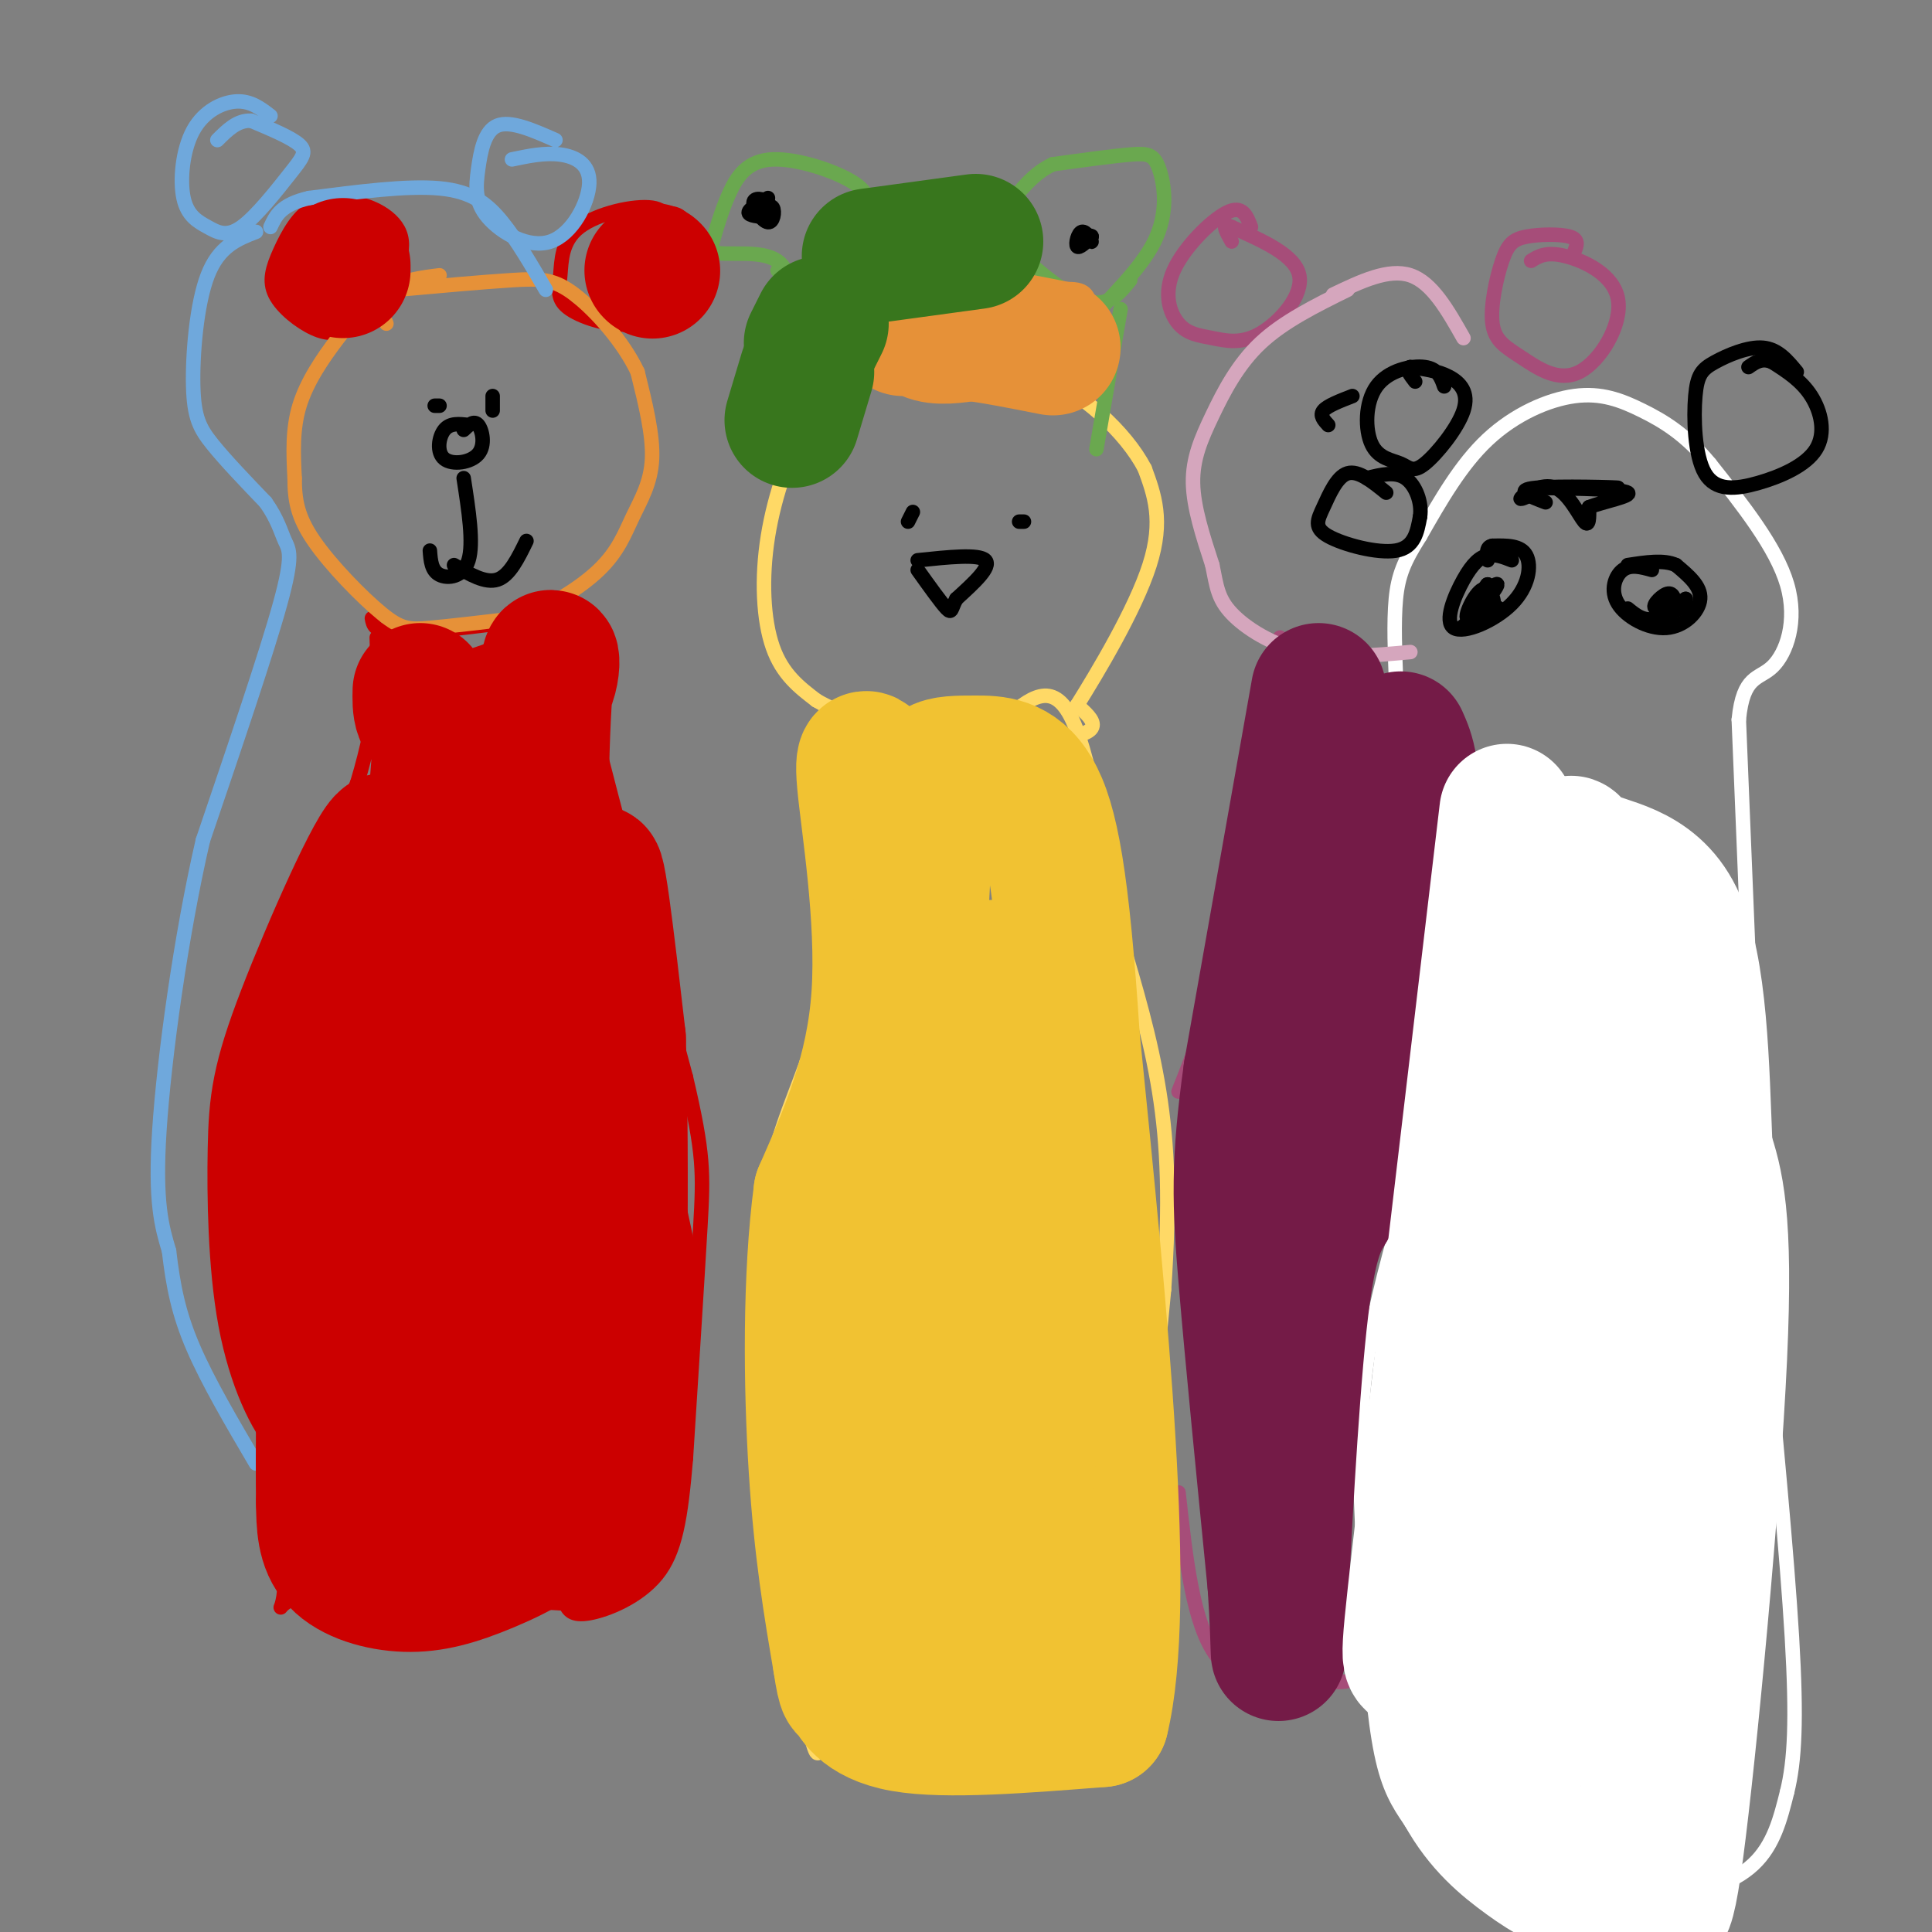 <svg viewBox='0 0 400 400' version='1.1' xmlns='http://www.w3.org/2000/svg' xmlns:xlink='http://www.w3.org/1999/xlink'><rect x="0" y="0" width="400" height="400" fill="#808080" stroke="none"/><g fill='none' stroke='#cc0000' stroke-width='3' stroke-linecap='round' stroke-linejoin='round'><path d='M77,128c0.250,1.417 0.500,2.833 5,3c4.500,0.167 13.250,-0.917 22,-2'/><path d='M104,129c6.311,-1.822 11.089,-5.378 14,-2c2.911,3.378 3.956,13.689 5,24'/><path d='M123,151c4.000,16.000 11.500,44.000 19,72'/><path d='M142,223c3.756,15.956 3.644,19.844 3,31c-0.644,11.156 -1.822,29.578 -3,48'/><path d='M142,302c-1.048,12.357 -2.167,19.250 -6,24c-3.833,4.750 -10.381,7.357 -14,8c-3.619,0.643 -4.310,-0.679 -5,-2'/><path d='M117,332c-9.667,-0.667 -31.333,-1.333 -53,-2'/><path d='M64,330c-9.000,1.733 -5.000,7.067 -5,-4c0.000,-11.067 -4.000,-38.533 -8,-66'/><path d='M51,260c-2.267,-15.778 -3.933,-22.222 0,-37c3.933,-14.778 13.467,-37.889 23,-61'/><path d='M74,162c4.500,-15.167 4.250,-22.583 4,-30'/><path d='M76,45c-3.939,-1.646 -7.879,-3.292 -11,-2c-3.121,1.292 -5.425,5.523 -7,9c-1.575,3.477 -2.422,6.200 -1,9c1.422,2.800 5.114,5.677 8,7c2.886,1.323 4.968,1.092 7,0c2.032,-1.092 4.016,-3.046 6,-5'/><path d='M78,63c2.595,-3.488 6.083,-9.708 5,-14c-1.083,-4.292 -6.738,-6.655 -10,-7c-3.262,-0.345 -4.131,1.327 -5,3'/><path d='M138,49c0.318,-2.732 0.636,-5.465 -3,-6c-3.636,-0.535 -11.226,1.127 -15,4c-3.774,2.873 -3.732,6.958 -4,10c-0.268,3.042 -0.845,5.042 2,7c2.845,1.958 9.112,3.873 14,3c4.888,-0.873 8.397,-4.535 10,-7c1.603,-2.465 1.302,-3.732 1,-5'/><path d='M143,55c0.156,-3.044 0.044,-8.156 -2,-10c-2.044,-1.844 -6.022,-0.422 -10,1'/></g>
<g fill='none' stroke='#e69138' stroke-width='3' stroke-linecap='round' stroke-linejoin='round'><path d='M91,57c-3.750,0.464 -7.500,0.929 -11,3c-3.500,2.071 -6.750,5.750 -10,10c-3.250,4.250 -6.500,9.071 -8,14c-1.500,4.929 -1.250,9.964 -1,15'/><path d='M61,99c0.005,4.410 0.517,7.935 4,13c3.483,5.065 9.938,11.671 14,15c4.062,3.329 5.732,3.380 10,3c4.268,-0.380 11.134,-1.190 18,-2'/><path d='M107,128c6.284,-2.041 12.994,-6.145 17,-10c4.006,-3.855 5.309,-7.461 7,-11c1.691,-3.539 3.769,-7.011 4,-12c0.231,-4.989 -1.384,-11.494 -3,-18'/><path d='M132,77c-2.917,-6.202 -8.708,-12.708 -13,-16c-4.292,-3.292 -7.083,-3.369 -13,-3c-5.917,0.369 -14.958,1.185 -24,2'/><path d='M82,60c-4.333,1.500 -3.167,4.250 -2,7'/></g>
<g fill='none' stroke='#ffd966' stroke-width='3' stroke-linecap='round' stroke-linejoin='round'><path d='M174,151c0.583,15.750 1.167,31.500 0,43c-1.167,11.500 -4.083,18.750 -7,26'/><path d='M167,220c-3.044,8.578 -7.156,17.022 -9,31c-1.844,13.978 -1.422,33.489 -1,53'/><path d='M157,304c2.012,19.643 7.542,42.250 10,52c2.458,9.750 1.845,6.643 4,6c2.155,-0.643 7.077,1.179 12,3'/><path d='M183,365c9.200,0.911 26.200,1.689 35,0c8.800,-1.689 9.400,-5.844 10,-10'/><path d='M228,355c2.578,-3.244 4.022,-6.356 6,-21c1.978,-14.644 4.489,-40.822 7,-67'/><path d='M241,267c1.222,-18.111 0.778,-29.889 -1,-41c-1.778,-11.111 -4.889,-21.556 -8,-32'/><path d='M232,194c-2.844,-14.978 -5.956,-36.422 -10,-45c-4.044,-8.578 -9.022,-4.289 -14,0'/><path d='M208,149c-7.833,0.500 -20.417,1.750 -33,3'/><path d='M175,152c4.200,1.000 31.200,2.000 43,1c11.800,-1.000 8.400,-4.000 5,-7'/><path d='M223,146c4.156,-6.644 12.044,-19.756 15,-29c2.956,-9.244 0.978,-14.622 -1,-20'/><path d='M237,97c-3.869,-7.440 -13.042,-16.042 -23,-20c-9.958,-3.958 -20.702,-3.274 -27,-2c-6.298,1.274 -8.149,3.137 -10,5'/><path d='M177,80c-3.340,1.523 -6.689,2.831 -10,8c-3.311,5.169 -6.584,14.199 -8,23c-1.416,8.801 -0.976,17.372 1,23c1.976,5.628 5.488,8.314 9,11'/><path d='M169,145c5.311,3.178 14.089,5.622 22,6c7.911,0.378 14.956,-1.311 22,-3'/></g>
<g fill='none' stroke='#e69138' stroke-width='3' stroke-linecap='round' stroke-linejoin='round'><path d='M187,73c-1.994,-0.387 -3.988,-0.774 -5,-3c-1.012,-2.226 -1.042,-6.292 0,-9c1.042,-2.708 3.155,-4.060 5,-4c1.845,0.060 3.423,1.530 5,3'/><path d='M192,60c2.111,-1.133 4.889,-5.467 8,-6c3.111,-0.533 6.556,2.733 10,6'/><path d='M210,60c4.348,0.699 10.217,-0.555 13,0c2.783,0.555 2.480,2.919 3,5c0.520,2.081 1.863,3.880 1,6c-0.863,2.120 -3.931,4.560 -7,7'/><path d='M220,78c-1.667,1.833 -2.333,2.917 -3,4'/></g>
<g fill='none' stroke='#ffffff' stroke-width='3' stroke-linecap='round' stroke-linejoin='round'><path d='M306,160c0.000,0.000 0.000,7.000 0,7'/><path d='M306,167c-0.578,9.711 -2.022,30.489 -5,47c-2.978,16.511 -7.489,28.756 -12,41'/><path d='M289,255c-3.467,12.556 -6.133,23.444 -7,36c-0.867,12.556 0.067,26.778 1,41'/><path d='M283,332c0.576,12.662 1.515,23.817 3,31c1.485,7.183 3.515,10.396 6,14c2.485,3.604 5.424,7.601 9,10c3.576,2.399 7.788,3.199 12,4'/><path d='M313,391c7.250,1.310 19.375,2.583 29,2c9.625,-0.583 16.750,-3.024 21,-7c4.250,-3.976 5.625,-9.488 7,-15'/><path d='M370,371c1.578,-6.378 2.022,-14.822 1,-32c-1.022,-17.178 -3.511,-43.089 -6,-69'/><path d='M365,270c-1.500,-23.500 -2.250,-47.750 -3,-72'/><path d='M362,198c-0.833,-20.167 -1.417,-34.583 -2,-49'/><path d='M360,149c0.905,-9.357 4.167,-8.250 7,-11c2.833,-2.750 5.238,-9.357 3,-17c-2.238,-7.643 -9.119,-16.321 -16,-25'/><path d='M354,96c-5.040,-6.097 -9.640,-8.841 -14,-11c-4.360,-2.159 -8.482,-3.735 -14,-3c-5.518,0.735 -12.434,3.781 -18,9c-5.566,5.219 -9.783,12.609 -14,20'/><path d='M294,111c-3.295,5.180 -4.533,8.131 -5,13c-0.467,4.869 -0.164,11.657 0,16c0.164,4.343 0.190,6.241 3,9c2.810,2.759 8.405,6.380 14,10'/><path d='M306,159c2.500,3.167 1.750,6.083 1,9'/></g>
<g fill='none' stroke='#000000' stroke-width='3' stroke-linecap='round' stroke-linejoin='round'><path d='M299,80c-0.631,-1.807 -1.262,-3.613 -4,-4c-2.738,-0.387 -7.581,0.646 -10,4c-2.419,3.354 -2.412,9.029 -1,12c1.412,2.971 4.229,3.238 6,4c1.771,0.762 2.495,2.019 5,0c2.505,-2.019 6.790,-7.313 8,-11c1.210,-3.687 -0.654,-5.768 -3,-7c-2.346,-1.232 -5.173,-1.616 -8,-2'/><path d='M292,76c-1.167,0.167 -0.083,1.583 1,3'/><path d='M372,77c-1.947,-2.364 -3.893,-4.727 -7,-5c-3.107,-0.273 -7.373,1.546 -10,3c-2.627,1.454 -3.613,2.544 -4,7c-0.387,4.456 -0.176,12.280 2,16c2.176,3.720 6.315,3.337 11,2c4.685,-1.337 9.915,-3.629 12,-7c2.085,-3.371 1.024,-7.820 -1,-11c-2.024,-3.180 -5.012,-5.090 -8,-7'/><path d='M367,75c-2.167,-1.000 -3.583,0.000 -5,1'/></g>
<g fill='none' stroke='#a64d79' stroke-width='3' stroke-linecap='round' stroke-linejoin='round'><path d='M265,132c0.000,0.000 -11.000,62.000 -11,62'/><path d='M254,194c-3.500,15.667 -6.750,23.833 -10,32'/><path d='M244,309c1.500,13.750 3.000,27.500 8,34c5.000,6.500 13.500,5.750 22,5'/><path d='M274,348c4.833,0.667 5.917,-0.167 7,-1'/><path d='M259,47c-0.879,-2.314 -1.757,-4.628 -5,-3c-3.243,1.628 -8.850,7.198 -11,12c-2.150,4.802 -0.841,8.836 1,11c1.841,2.164 4.215,2.456 7,3c2.785,0.544 5.981,1.339 10,-1c4.019,-2.339 8.863,-7.811 8,-12c-0.863,-4.189 -7.431,-7.094 -14,-10'/><path d='M255,47c-2.333,-1.167 -1.167,0.917 0,3'/><path d='M326,52c0.469,-1.210 0.938,-2.421 -1,-3c-1.938,-0.579 -6.282,-0.527 -9,0c-2.718,0.527 -3.810,1.530 -5,5c-1.190,3.470 -2.477,9.408 -2,13c0.477,3.592 2.719,4.838 6,7c3.281,2.162 7.601,5.239 12,3c4.399,-2.239 8.877,-9.795 8,-15c-0.877,-5.205 -7.108,-8.059 -11,-9c-3.892,-0.941 -5.446,0.029 -7,1'/></g>
<g fill='none' stroke='#d5a6bd' stroke-width='3' stroke-linecap='round' stroke-linejoin='round'><path d='M279,60c-6.619,3.268 -13.238,6.536 -18,11c-4.762,4.464 -7.667,10.125 -10,15c-2.333,4.875 -4.095,8.964 -4,14c0.095,5.036 2.048,11.018 4,17'/><path d='M251,117c0.893,4.417 1.125,6.958 4,10c2.875,3.042 8.393,6.583 15,8c6.607,1.417 14.304,0.708 22,0'/><path d='M276,61c5.750,-2.750 11.500,-5.500 16,-4c4.500,1.500 7.750,7.250 11,13'/></g>
<g fill='none' stroke='#6fa8dc' stroke-width='3' stroke-linecap='round' stroke-linejoin='round'><path d='M56,24c-2.031,-1.566 -4.061,-3.132 -7,-3c-2.939,0.132 -6.786,1.960 -9,6c-2.214,4.040 -2.796,10.290 -2,14c0.796,3.710 2.970,4.878 5,6c2.030,1.122 3.915,2.198 7,0c3.085,-2.198 7.369,-7.669 10,-11c2.631,-3.331 3.609,-4.523 2,-6c-1.609,-1.477 -5.804,-3.238 -10,-5'/><path d='M52,25c-2.833,-0.167 -4.917,1.917 -7,4'/><path d='M115,29c-4.644,-2.047 -9.288,-4.094 -12,-3c-2.712,1.094 -3.491,5.329 -4,9c-0.509,3.671 -0.747,6.779 2,10c2.747,3.221 8.479,6.554 13,5c4.521,-1.554 7.833,-7.995 8,-12c0.167,-4.005 -2.809,-5.573 -6,-6c-3.191,-0.427 -6.595,0.286 -10,1'/><path d='M113,60c-2.956,-5.089 -5.911,-10.178 -9,-14c-3.089,-3.822 -6.311,-6.378 -13,-7c-6.689,-0.622 -16.844,0.689 -27,2'/><path d='M64,41c-5.833,1.333 -6.917,3.667 -8,6'/><path d='M53,48c-3.833,1.488 -7.667,2.976 -10,9c-2.333,6.024 -3.167,16.583 -3,23c0.167,6.417 1.333,8.690 4,12c2.667,3.310 6.833,7.655 11,12'/><path d='M55,104c2.476,3.476 3.167,6.167 4,8c0.833,1.833 1.810,2.810 -1,13c-2.810,10.190 -9.405,29.595 -16,49'/><path d='M42,174c-4.578,19.844 -8.022,44.956 -9,60c-0.978,15.044 0.511,20.022 2,25'/><path d='M35,259c0.844,7.267 1.956,12.933 5,20c3.044,7.067 8.022,15.533 13,24'/></g>
<g fill='none' stroke='#000000' stroke-width='3' stroke-linecap='round' stroke-linejoin='round'><path d='M91,84c0.000,0.000 -1.000,0.000 -1,0'/><path d='M102,82c0.000,0.000 0.000,3.000 0,3'/><path d='M97,88c-1.906,-0.238 -3.812,-0.475 -5,1c-1.188,1.475 -1.659,4.663 0,6c1.659,1.337 5.447,0.821 7,-1c1.553,-1.821 0.872,-4.949 0,-6c-0.872,-1.051 -1.936,-0.026 -3,1'/><path d='M96,99c1.044,6.733 2.089,13.467 1,17c-1.089,3.533 -4.311,3.867 -6,3c-1.689,-0.867 -1.844,-2.933 -2,-5'/><path d='M94,117c3.250,1.917 6.500,3.833 9,3c2.500,-0.833 4.250,-4.417 6,-8'/><path d='M189,106c0.000,0.000 -1.000,2.000 -1,2'/><path d='M212,108c0.000,0.000 -1.000,0.000 -1,0'/><path d='M190,116c6.333,-0.667 12.667,-1.333 14,0c1.333,1.333 -2.333,4.667 -6,8'/><path d='M198,124c-1.111,2.044 -0.889,3.156 -2,2c-1.111,-1.156 -3.556,-4.578 -6,-8'/><path d='M275,88c-0.917,-1.000 -1.833,-2.000 -1,-3c0.833,-1.000 3.417,-2.000 6,-3'/><path d='M287,102c-2.888,-2.337 -5.777,-4.673 -8,-4c-2.223,0.673 -3.781,4.356 -5,7c-1.219,2.644 -2.097,4.250 1,6c3.097,1.750 10.171,3.643 14,3c3.829,-0.643 4.415,-3.821 5,-7'/><path d='M294,107c0.467,-2.867 -0.867,-6.533 -3,-8c-2.133,-1.467 -5.067,-0.733 -8,0'/><path d='M318,102c-1.887,0.875 -3.774,1.750 -3,1c0.774,-0.750 4.208,-3.125 7,-2c2.792,1.125 4.940,5.750 6,7c1.060,1.250 1.030,-0.875 1,-3'/><path d='M329,105c2.733,-1.089 9.067,-2.311 8,-3c-1.067,-0.689 -9.533,-0.844 -18,-1'/><path d='M319,101c1.869,-0.119 15.542,0.083 16,0c0.458,-0.083 -12.298,-0.452 -17,0c-4.702,0.452 -1.351,1.726 2,3'/><path d='M313,116c-1.696,-0.665 -3.391,-1.331 -5,-1c-1.609,0.331 -3.130,1.658 -5,5c-1.870,3.342 -4.089,8.700 -2,10c2.089,1.300 8.485,-1.458 12,-5c3.515,-3.542 4.147,-7.869 3,-10c-1.147,-2.131 -4.074,-2.065 -7,-2'/><path d='M309,113c-1.333,0.167 -1.167,1.583 -1,3'/><path d='M305,128c-1.733,1.333 -3.467,2.667 -2,2c1.467,-0.667 6.133,-3.333 7,-4c0.867,-0.667 -2.067,0.667 -5,2'/><path d='M305,128c0.171,0.521 3.098,0.824 4,-1c0.902,-1.824 -0.219,-5.774 -2,-5c-1.781,0.774 -4.220,6.271 -3,6c1.220,-0.271 6.100,-6.310 6,-7c-0.100,-0.690 -5.181,3.968 -6,6c-0.819,2.032 2.623,1.438 4,0c1.377,-1.438 0.688,-3.719 0,-6'/><path d='M308,121c-0.333,-0.167 -1.167,2.417 -2,5'/><path d='M342,118c-2.183,-0.604 -4.367,-1.209 -6,0c-1.633,1.209 -2.716,4.231 -1,7c1.716,2.769 6.231,5.284 10,5c3.769,-0.284 6.791,-3.367 7,-6c0.209,-2.633 -2.396,-4.817 -5,-7'/><path d='M347,117c-2.500,-1.167 -6.250,-0.583 -10,0'/><path d='M347,125c-0.370,-1.255 -0.740,-2.510 -2,-2c-1.260,0.510 -3.410,2.786 -2,3c1.410,0.214 6.380,-1.635 6,-1c-0.380,0.635 -6.108,3.753 -7,4c-0.892,0.247 3.054,-2.376 7,-5'/><path d='M349,124c0.022,0.200 -3.422,3.200 -6,4c-2.578,0.800 -4.289,-0.600 -6,-2'/><path d='M159,41c-2.000,1.167 -4.000,2.333 -4,3c0.000,0.667 2.000,0.833 4,1'/><path d='M159,45c0.843,-0.446 0.950,-2.062 0,-3c-0.950,-0.938 -2.956,-1.200 -3,0c-0.044,1.200 1.873,3.862 3,4c1.127,0.138 1.465,-2.246 1,-3c-0.465,-0.754 -1.732,0.123 -3,1'/><path d='M224,48c1.024,1.173 2.048,2.345 2,2c-0.048,-0.345 -1.167,-2.208 -2,-2c-0.833,0.208 -1.381,2.488 -1,3c0.381,0.512 1.690,-0.744 3,-2'/><path d='M226,49c0.167,-0.333 -0.917,-0.167 -2,0'/></g>
<g fill='none' stroke='#6aa84f' stroke-width='3' stroke-linecap='round' stroke-linejoin='round'><path d='M179,45c0.833,-2.256 1.667,-4.512 -2,-7c-3.667,-2.488 -11.833,-5.208 -17,-5c-5.167,0.208 -7.333,3.345 -9,7c-1.667,3.655 -2.833,7.827 -4,12'/><path d='M147,52c2.800,1.422 11.800,-1.022 15,3c3.200,4.022 0.600,14.511 -2,25'/><path d='M160,80c-0.667,5.889 -1.333,8.111 -1,9c0.333,0.889 1.667,0.444 3,0'/><path d='M232,64c0.000,0.000 -5.000,29.000 -5,29'/><path d='M230,67c-2.574,0.426 -5.148,0.852 -3,-2c2.148,-2.852 9.019,-8.981 12,-15c2.981,-6.019 2.072,-11.928 1,-15c-1.072,-3.072 -2.306,-3.306 -6,-3c-3.694,0.306 -9.847,1.153 -16,2'/><path d='M218,34c-4.230,1.917 -6.804,5.710 -9,8c-2.196,2.290 -4.014,3.078 -1,7c3.014,3.922 10.861,10.978 16,13c5.139,2.022 7.569,-0.989 10,-4'/><path d='M175,43c0.583,-0.899 1.167,-1.798 2,-2c0.833,-0.202 1.917,0.292 1,3c-0.917,2.708 -3.833,7.631 -7,10c-3.167,2.369 -6.583,2.185 -10,2'/><path d='M179,49c5.167,-2.583 10.333,-5.167 16,-5c5.667,0.167 11.833,3.083 18,6'/></g>
<g fill='none' stroke='#cc0000' stroke-width='12' stroke-linecap='round' stroke-linejoin='round'><path d='M88,142c-1.467,-3.556 -2.933,-7.111 -4,2c-1.067,9.111 -1.733,30.889 -5,46c-3.267,15.111 -9.133,23.556 -15,32'/><path d='M64,222c-3.643,7.071 -5.250,8.750 -6,16c-0.750,7.250 -0.643,20.071 0,25c0.643,4.929 1.821,1.964 3,-1'/></g>
<g fill='none' stroke='#cc0000' stroke-width='28' stroke-linecap='round' stroke-linejoin='round'><path d='M87,143c-0.083,3.417 -0.167,6.833 4,7c4.167,0.167 12.583,-2.917 21,-6'/><path d='M112,144c3.583,-4.667 2.042,-13.333 1,-3c-1.042,10.333 -1.583,39.667 0,57c1.583,17.333 5.292,22.667 9,28'/><path d='M122,226c3.095,11.393 6.333,25.875 8,34c1.667,8.125 1.762,9.893 0,17c-1.762,7.107 -5.381,19.554 -9,32'/><path d='M121,309c-5.105,8.064 -13.368,12.223 -20,15c-6.632,2.777 -11.632,4.171 -17,4c-5.368,-0.171 -11.105,-1.906 -14,-5c-2.895,-3.094 -2.947,-7.547 -3,-12'/><path d='M67,311c-0.244,-20.844 0.644,-66.956 3,-94c2.356,-27.044 6.178,-35.022 10,-43'/><path d='M80,174c-1.937,0.267 -11.781,22.434 -17,36c-5.219,13.566 -5.814,18.529 -6,28c-0.186,9.471 0.039,23.449 2,34c1.961,10.551 5.660,17.673 8,20c2.340,2.327 3.322,-0.143 5,-2c1.678,-1.857 4.051,-3.102 7,-14c2.949,-10.898 6.475,-31.449 10,-52'/><path d='M89,224c3.190,-31.452 6.167,-84.083 5,-63c-1.167,21.083 -6.476,115.881 -6,139c0.476,23.119 6.738,-25.440 13,-74'/><path d='M101,226c0.231,-7.055 -5.691,12.308 -9,31c-3.309,18.692 -4.005,36.714 -3,44c1.005,7.286 3.711,3.836 5,2c1.289,-1.836 1.159,-2.057 3,-3c1.841,-0.943 5.651,-2.606 9,-17c3.349,-14.394 6.238,-41.518 7,-44c0.762,-2.482 -0.603,19.678 0,33c0.603,13.322 3.172,17.806 5,17c1.828,-0.806 2.914,-6.903 4,-13'/><path d='M122,276c1.476,-2.667 3.167,-2.833 3,-23c-0.167,-20.167 -2.190,-60.333 -2,-70c0.190,-9.667 2.595,11.167 5,32'/><path d='M128,215c0.810,24.560 0.333,69.958 -1,90c-1.333,20.042 -3.524,14.726 -5,12c-1.476,-2.726 -2.238,-2.863 -3,-3'/><path d='M119,314c-0.500,-0.500 -0.250,-0.250 0,0'/><path d='M71,55c0.000,0.000 0.000,1.000 0,1'/><path d='M135,56c0.000,0.000 0.100,0.100 0.1,0.1'/></g>
<g fill='none' stroke='#f1c232' stroke-width='28' stroke-linecap='round' stroke-linejoin='round'><path d='M182,161c-1.867,-3.556 -3.733,-7.111 -3,1c0.733,8.111 4.067,27.889 3,44c-1.067,16.111 -6.533,28.556 -12,41'/><path d='M170,247c-2.311,17.267 -2.089,39.933 -1,57c1.089,17.067 3.044,28.533 5,40'/><path d='M174,344c1.060,7.119 1.208,4.917 2,6c0.792,1.083 2.226,5.452 11,7c8.774,1.548 24.887,0.274 41,-1'/><path d='M228,356c5.833,-23.667 -0.083,-82.333 -6,-141'/><path d='M222,215c-2.134,-33.000 -4.469,-45.000 -8,-51c-3.531,-6.000 -8.258,-6.000 -12,-6c-3.742,0.000 -6.498,0.000 -8,1c-1.502,1.000 -1.751,3.000 -2,5'/><path d='M192,164c-2.026,34.974 -6.089,119.911 -6,157c0.089,37.089 4.332,26.332 8,23c3.668,-3.332 6.762,0.762 9,0c2.238,-0.762 3.619,-6.381 5,-12'/><path d='M208,332c2.647,-10.638 6.765,-31.235 6,-63c-0.765,-31.765 -6.411,-74.700 -9,-68c-2.589,6.700 -2.120,63.035 -1,90c1.120,26.965 2.891,24.562 4,23c1.109,-1.562 1.554,-2.281 2,-3'/><path d='M210,311c0.333,-0.500 0.167,-0.250 0,0'/></g>
<g fill='none' stroke='#e69138' stroke-width='28' stroke-linecap='round' stroke-linejoin='round'><path d='M187,68c0.178,-1.711 0.356,-3.422 1,-3c0.644,0.422 1.756,2.978 4,4c2.244,1.022 5.622,0.511 9,0'/><path d='M201,69c4.333,0.500 10.667,1.750 17,3'/></g>
<g fill='none' stroke='#38761d' stroke-width='28' stroke-linecap='round' stroke-linejoin='round'><path d='M170,67c0.000,0.000 -2.000,4.000 -2,4'/><path d='M167,77c0.000,0.000 -3.000,10.000 -3,10'/><path d='M180,53c0.000,0.000 22.000,-3.000 22,-3'/></g>
<g fill='none' stroke='#741b47' stroke-width='28' stroke-linecap='round' stroke-linejoin='round'><path d='M273,143c0.000,0.000 -14.000,79.000 -14,79'/><path d='M259,222c-2.667,19.044 -2.333,27.156 -1,43c1.333,15.844 3.667,39.422 6,63'/><path d='M264,328c0.988,14.679 0.458,19.875 1,7c0.542,-12.875 2.155,-43.821 4,-61c1.845,-17.179 3.923,-20.589 6,-24'/><path d='M275,250c2.844,-5.867 6.956,-8.533 10,-21c3.044,-12.467 5.022,-34.733 7,-57'/><path d='M292,172c0.833,-12.667 -0.583,-15.833 -2,-19'/></g>
<g fill='none' stroke='#ffffff' stroke-width='28' stroke-linecap='round' stroke-linejoin='round'><path d='M312,168c-7.400,62.511 -14.800,125.022 -18,153c-3.200,27.978 -2.200,21.422 0,24c2.200,2.578 5.600,14.289 9,26'/><path d='M303,371c3.728,6.793 8.547,10.774 13,14c4.453,3.226 8.538,5.696 13,5c4.462,-0.696 9.299,-4.558 12,-1c2.701,3.558 3.266,14.535 6,-6c2.734,-20.535 7.638,-72.581 9,-102c1.362,-29.419 -0.819,-36.209 -3,-43'/><path d='M353,238c-0.699,-16.885 -0.947,-37.599 -6,-48c-5.053,-10.401 -14.911,-10.489 -19,-13c-4.089,-2.511 -2.409,-7.445 -5,13c-2.591,20.445 -9.455,66.270 -12,96c-2.545,29.730 -0.773,43.365 1,57'/><path d='M312,343c1.224,11.307 3.783,11.073 5,13c1.217,1.927 1.093,6.015 4,-2c2.907,-8.015 8.846,-28.132 13,-51c4.154,-22.868 6.525,-48.488 7,-62c0.475,-13.512 -0.944,-14.916 -2,-25c-1.056,-10.084 -1.747,-28.847 -5,-8c-3.253,20.847 -9.068,81.305 -11,111c-1.932,29.695 0.019,28.627 2,31c1.981,2.373 3.990,8.186 6,14'/></g>
</svg>